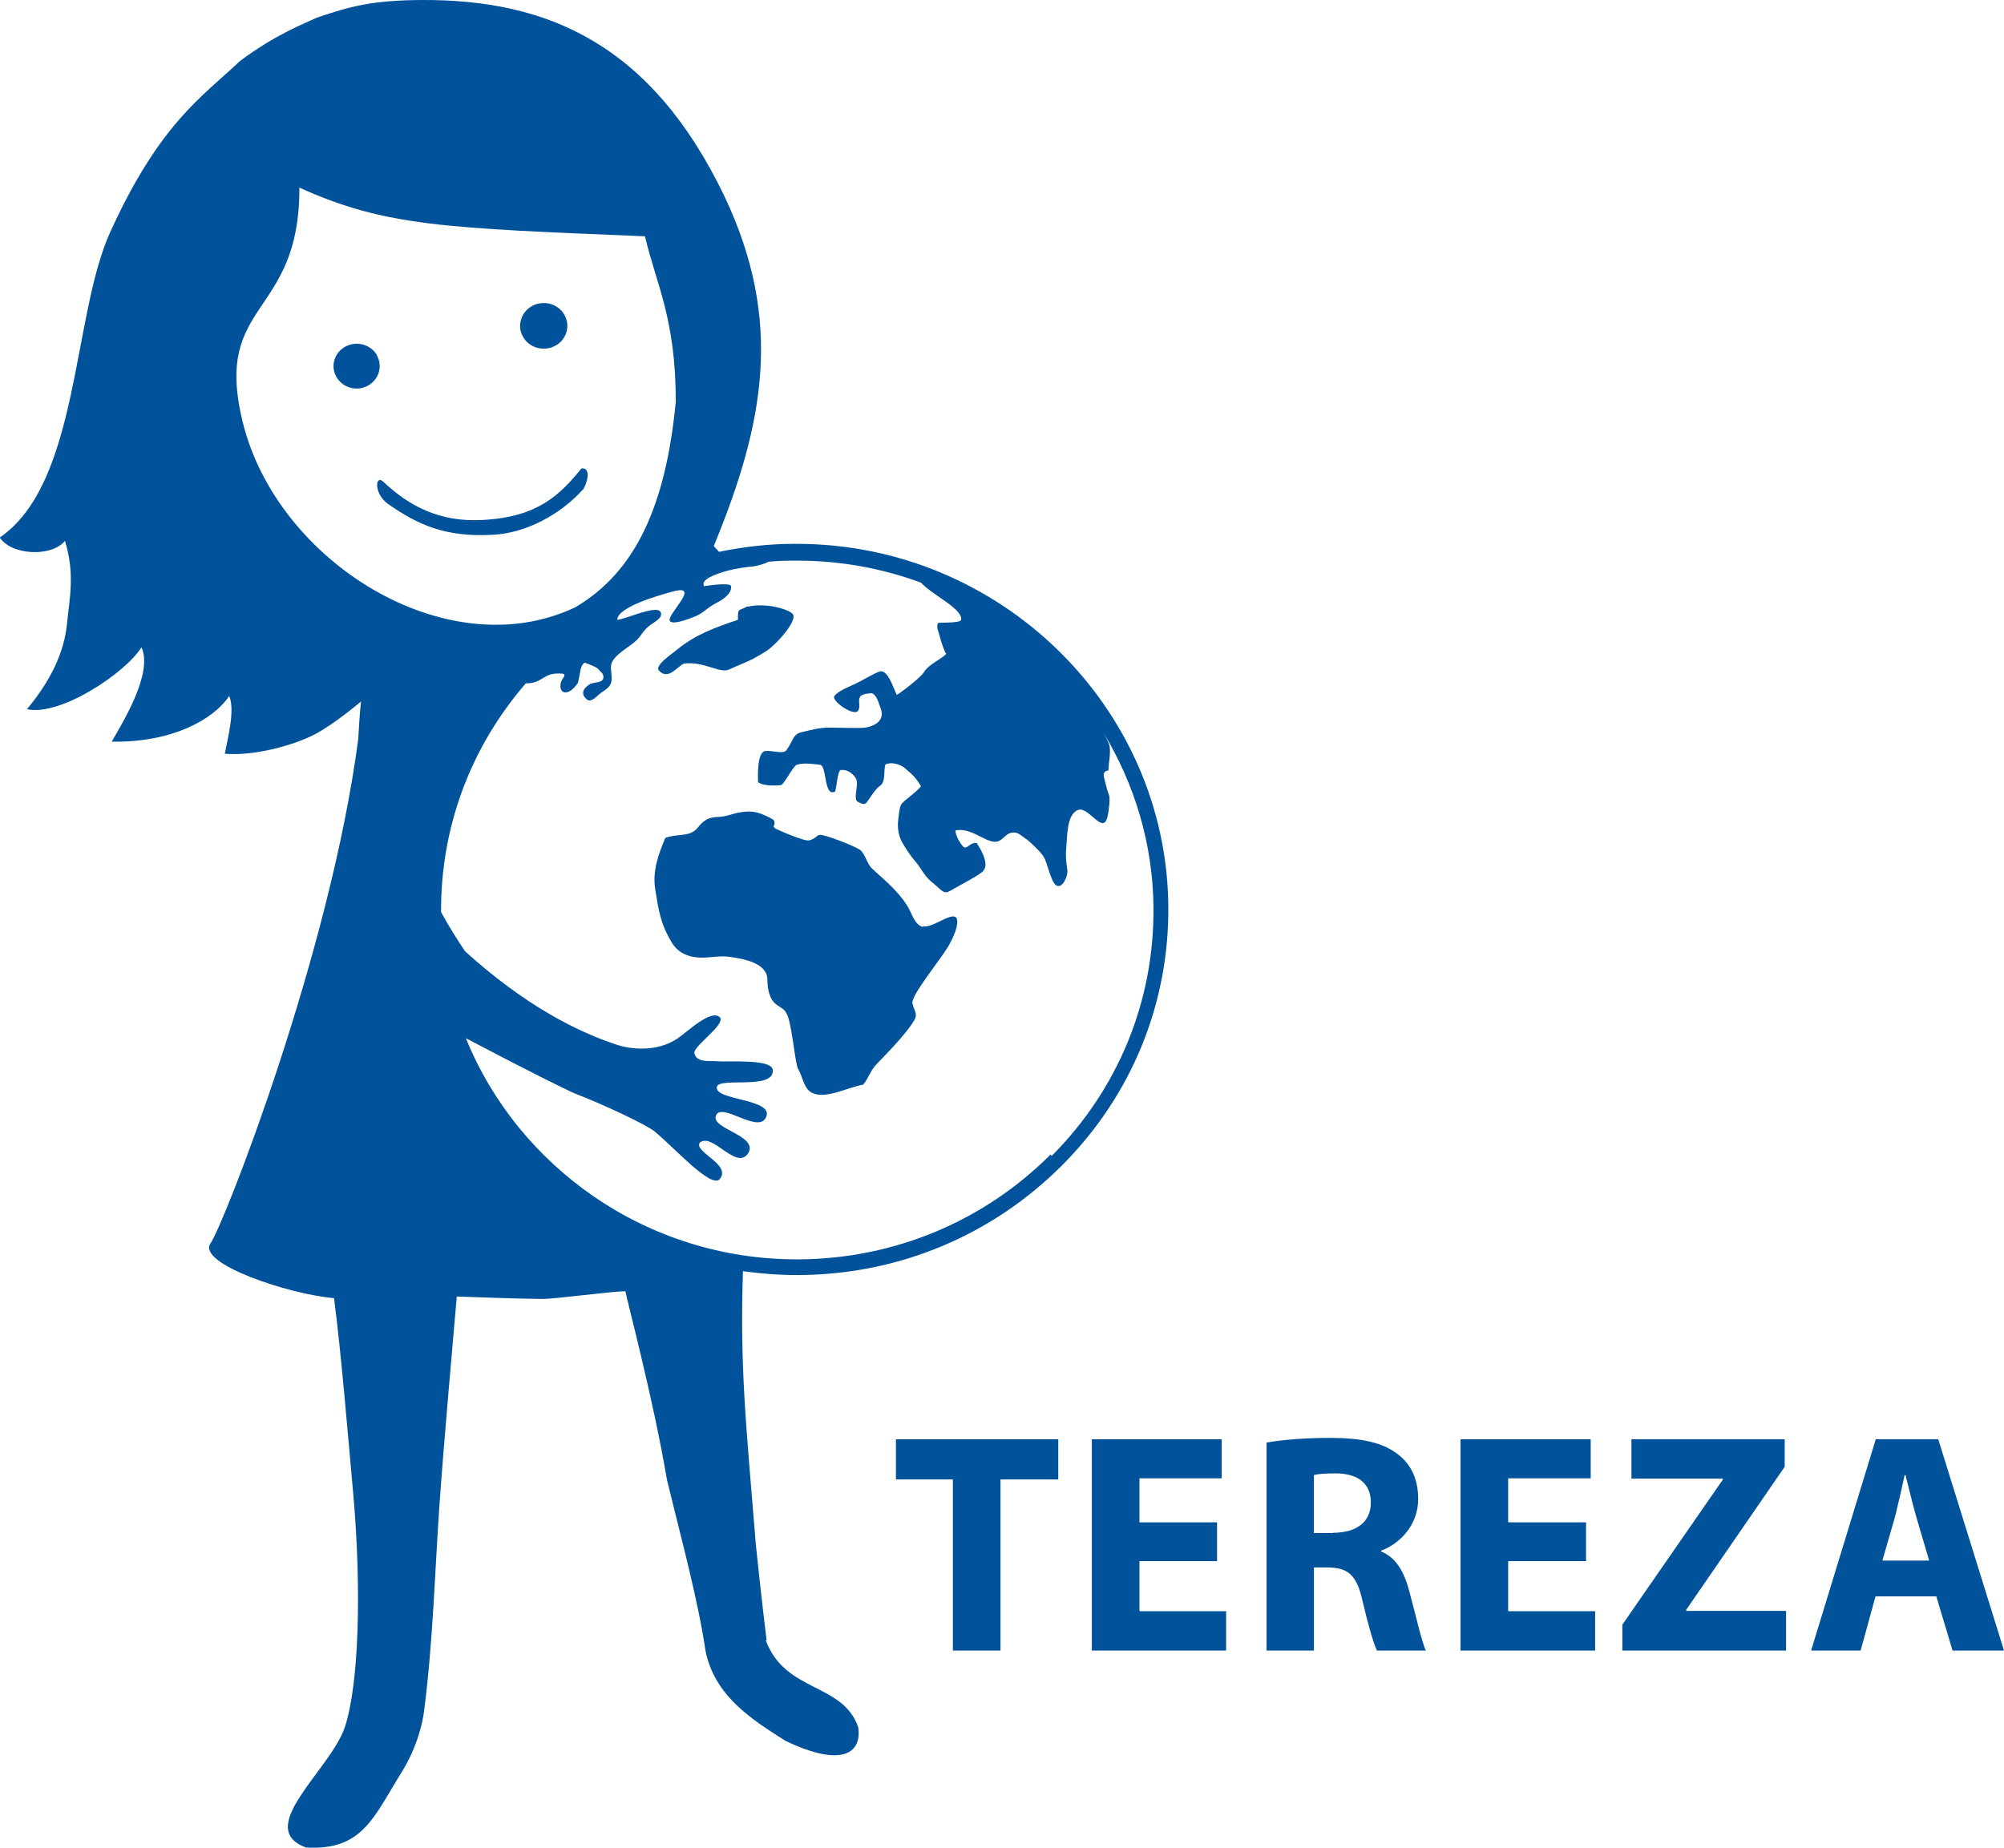 <?xml version="1.0" encoding="UTF-8"?>
<svg id="Layer_1" data-name="Layer 1" xmlns="http://www.w3.org/2000/svg" viewBox="0 0 72.83 67.17">
  <defs>
    <style>
      .cls-1 {
        fill: #00539b;
      }
    </style>
  </defs>
  <path class="cls-1" d="M50.19,56.4v-.03c.66-.24,1.35-.91,1.35-1.88,0-.71-.25-1.24-.72-1.61-.55-.44-1.34-.61-2.48-.61-.93,0-1.75.07-2.31.17v7.56h1.72v-3.02h.51c.72.01,1.05.26,1.26,1.23.22.94.41,1.56.52,1.79h1.78c-.15-.3-.37-1.3-.61-2.18-.19-.71-.49-1.21-1.02-1.42M48.43,55.73h-.68v-2.11c.12-.03.36-.06.79-.06.8,0,1.28.36,1.28,1.06s-.51,1.1-1.38,1.1"/>
  <path class="cls-1" d="M70.44,52.32h-2.27l-2.35,7.68h1.8l.54-1.97h2.21l.59,1.97h1.87l-2.39-7.68ZM68.41,56.73l.47-1.63c.11-.44.24-1.02.34-1.48h.03c.11.44.25,1.02.38,1.48l.48,1.63h-1.7Z"/>
  <polygon class="cls-1" points="54.81 56.75 57.64 56.75 57.64 55.34 54.81 55.34 54.81 53.74 57.81 53.74 57.81 52.32 53.08 52.32 53.08 60 57.97 60 57.97 58.57 54.81 58.57 54.81 56.75"/>
  <path class="cls-1" d="M21.19,17.8c.22-.38.24-.82-.06-.77-.78.96-1.58,1.76-3.56,1.87-1.61.1-2.73-.53-3.63-1.38-.31-.3-.36.43.15.79,1.07.75,2.07,1.23,3.83,1.13,1.18-.06,2.43-.72,3.26-1.64"/>
  <path class="cls-1" d="M13.71,12.93c-.22-.4-.73-.55-1.14-.34-.41.21-.57.7-.35,1.1.22.4.72.55,1.13.34.41-.21.57-.7.35-1.1"/>
  <path class="cls-1" d="M27.86,59.63s-.18-1.45-.39-3.47c-.37-4.53-.58-6.44-.47-9.95.64.09,1.3.14,1.96.14h.12c3.61-.03,6.98-1.45,9.51-3.98,2.53-2.53,3.9-5.88,3.87-9.43-.07-7.26-6.13-13.17-13.5-13.17h-.12c-.92,0-1.83.11-2.71.29l-.19-.21c1.85-4.49,2.53-8.19.39-12.71C23.67,1.59,19.89-.02,15.34,0c-1.8.01-2.58.22-3.82.64-.47.22-1.52.62-2.8,1.58-1.36,1.29-2.92,2.26-4.72,6.23-1.38,3.04-1.11,9.11-4.01,11.09.44.66,1.9.71,2.37.12.37,1.21.17,2.04.07,3.06-.11,1-.57,2-1.45,3.06,1.2.27,3.58-1.31,4.16-2.25.44.94-.7,2.76-1.08,3.43,2.16.04,3.68-.78,4.27-1.66.21.49-.03,1.45-.16,2.1,1.08.09,2.5-.31,3.24-.69.74-.38,1.71-1.21,1.71-1.21,0,0-.05.4-.1,1.36-1.02,7.8-4.88,17.63-5.37,18.34-.5.73,2.83,1.85,4.49,1.99.27,2.09.51,5.05.7,7.14.3,3.41.21,6.91-.31,8.46-.52,1.55-3.32,3.67-1.41,4.37,2.05.12,2.45-1.09,3.46-2.71.6-.96.78-1.85.83-2.24.33-2.54.4-5.22.56-7.49.17-2.43.51-6.16.63-7.59,0,0,2.04.08,3.1.09.51,0,2.52-.28,3.03-.28.05.32,1,3.85,1.51,6.86.54,2.22,1.12,4.33,1.4,6.21.33,1.65,1.69,2.5,2.9,3.27,2.02.97,2.79.48,2.65-.49-.56-1.63-2.65-1.25-3.36-3.16M38.18,41.97c-2.42,2.42-5.66,3.78-9.11,3.81h-.12c-5.43,0-10.11-3.34-12.02-8.04,2.1,1.11,3.79,1.95,4.01,2.03.99.38,2.54,1.11,2.85,1.36.72.59,2.06,2.1,2.37,1.73.43-.53-.95-.98-.73-1.32.46-.4,1.34,1.05,1.77.37.36-.65-1.43-.88-1.17-1.38.23-.44,1.49.65,1.79.12.42-.73-1.95-.63-1.76-1.16.12-.33,2.13.14,2.02-.61-.06-.39-1.6-.27-1.97-.3-.36-.03-.81.07-.88-.32.06-.3,1.07-.97.95-1.26-.31-.37-1.22.53-1.57.76-.68.45-1.57.42-2.19.22-1.47-.48-3.38-1.46-5.52-3.4-.31-.46-.6-.93-.87-1.42-.02-3.08,1.07-6,3.08-8.32.65.01.6-.42,1.33-.35,0,0,.15,0,.02.17-.14.18-.13.49.07.51.25.02.47-.35.47-.34.09-.3.07-.65.25-.74,0,0,.44.15.5.24.05.08.18.13.18.28.01.24-.37.17-.51.27-.23.15-.34.36-.07.56.09.07.24-.02.4-.18.13-.12.35-.21.44-.39.1-.2-.03-.53.03-.74.1-.34.68-.62.93-.87.16-.16.23-.36.5-.55.12-.09.48-.27.35-.47-.16-.26-1.31.29-1.57.29.02-.48,1.59-.91,2.03-1.03,1.04-.28-.21.82-.12,1.06.04.11.31.1.94-.16.31-.13.41-.31.79-.5.42-.22.52-.44.5-.59-.03-.16-.98,0-.98,0-.15-.23.39-.44.87-.57.31-.08.75-.14.91-.15.21-.03.4-.09.56-.17.31-.03.61-.04.92-.04h.12c1.58,0,3.09.28,4.5.8.41.45,1.52.95,1.46,1.35-.02.12-.67.1-.83.11-.1.14.03.37.06.52.04.18.19.6.23.6-.06.13-.66.4-.81.67-.11.2-.91.8-.99.83-.11-.21-.32-.94-.62-.85-.22.07-.65.34-.89.45-.19.09-.64.26-.76.45-.11.17.73.76.87.52.09-.15-.01-.35.06-.49.07-.14.44-.14.44-.14.15.08.18.17.32.56.18.51-.36.66-.57.69-.19.03-.91,0-1.33,0-.32,0-.67.09-.99.17-.31.07-.29.31-.54.65-.12.16-.5,0-.77.03-.29.04-.27.87-.26,1.13.14.13.57.14.83.11.11-.01.45-.71.58-.74.25-.08.57-.03.84,0,.26.03.13,1.17.54.98.06-.05.09-.78.22-.79.3-.03.51.22.56.34.09.23-.13.73.06.82.19.09.25.13.36-.04.24-.35.31-.45.45-.55.21-.16.11-.55.19-.77.21-.1.51-.02.69.12.31.26.43.38.6.67-.12.18-.62.52-.71.65-.08.12-.1.46-.12.6-.04.38.07.67.18.85.11.18.25.4.41.59.31.36.32.55.71.86.28.22.35.39.58.26.45-.26.91-.49,1.16-.68.21-.16.19-.48-.18-1.06,0,0,0,0,0,0-.25-.06-.36.28-.51.11-.26-.31-.27-.57-.27-.57.64-.15,1.23.61,1.62.36.18-.11.23-.24.42-.28.24-.05.35.12.55.24.09.06.53.47.63.65.11.18.26.91.44,1.02.23.15.44-.34.41-.56-.04-.27-.07-.48-.04-.79.04-.38,0-1.24.44-1.39.39-.13.92.98,1.07.2.03-.16.1-.61.04-.75-.08-.19-.2-.72-.19-.7-.01-.18.17-.18.17-.18.02-.37.08-.56.05-.85,0-.09-.1-.29-.23-.53,1.13,1.87,1.8,4.04,1.82,6.36.03,3.4-1.28,6.6-3.7,9.03M8.82,15.34c-1.09-4.44,2.08-3.77,2.06-8.52,3.13,1.42,5.35,1.47,12.56,1.77.4,1.72,1.12,2.98,1.12,6.01-.36,3.74-1.44,6.18-3.66,7.48-4.66,2.2-10.84-1.66-12.08-6.74"/>
  <path class="cls-1" d="M20.16,12.58c.42-.21.58-.72.36-1.12-.22-.41-.74-.56-1.16-.35-.42.22-.58.72-.36,1.12.22.41.74.56,1.16.35"/>
  <path class="cls-1" d="M27.35,20.56s-.06.01-.09.02c.18-.02.18-.02.09-.02"/>
  <path class="cls-1" d="M24.89,24.12c.7-.08,1.27.37,1.6.22.23-.11.79-.33.95-.43.39-.23.46-.24.78-.56.33-.33.68-.79.61-1-.05-.16-.94-.47-1.68-.29l.04-.04c-.34.23-.38.02-.37.51-.8.27-1.54.53-2.22,1.09-.16.14-.83.57-.65.76.36.39.72-.24.95-.27"/>
  <path class="cls-1" d="M33.54,33.7c-.32-.1-.38-.47-.56-.76-.39-.63-1.01-1.09-1.3-1.38-.17-.16-.24-.53-.43-.67-.21-.14-1.27-.56-1.46-.54-.12.01-.11.12-.38.2-.17.05-1.24-.42-1.24-.44l-.06-.06s.12-.19-.05-.28c-.43-.23-.68-.31-1.1-.25-.36.05-.52.17-.91.18-.45.02-.58.27-.74.44-.28.29-.73.16-1.13.32-.25.59-.47,1.19-.37,1.85.13.79.18,1.23.59,1.93.24.41.61.53.9.56.4.05.77-.07,1.19-.02.61.08,1.4.25,1.4.84,0,.33.07.71.33.9.22.16.31.16.41.42.17.48.27,1.75.38,1.93.18.3.19.72.53.87.49.22,1.31-.23,1.83-.31.18-.21.26-.51.49-.75.2-.21,1.12-1.13,1.38-1.62.12-.22-.03-.32-.08-.6-.04-.29,1-1.55,1.31-2.07.11-.19.33-.62.32-.9-.02-.52-.89.29-1.26.18"/>
  <polygon class="cls-1" points="41.41 56.75 44.23 56.75 44.23 55.34 41.41 55.34 41.41 53.74 44.4 53.74 44.4 52.32 39.68 52.32 39.68 60 44.56 60 44.56 58.57 41.41 58.57 41.41 56.75"/>
  <polygon class="cls-1" points="61.28 58.52 64.86 53.32 64.86 52.32 59.29 52.32 59.29 53.75 62.61 53.75 62.61 53.79 58.96 59.06 58.96 60 64.91 60 64.91 58.56 61.28 58.56 61.28 58.52"/>
  <polygon class="cls-1" points="32.56 53.78 34.63 53.78 34.63 60 36.36 60 36.36 53.78 38.46 53.78 38.46 52.32 32.56 52.32 32.56 53.78"/>
</svg>